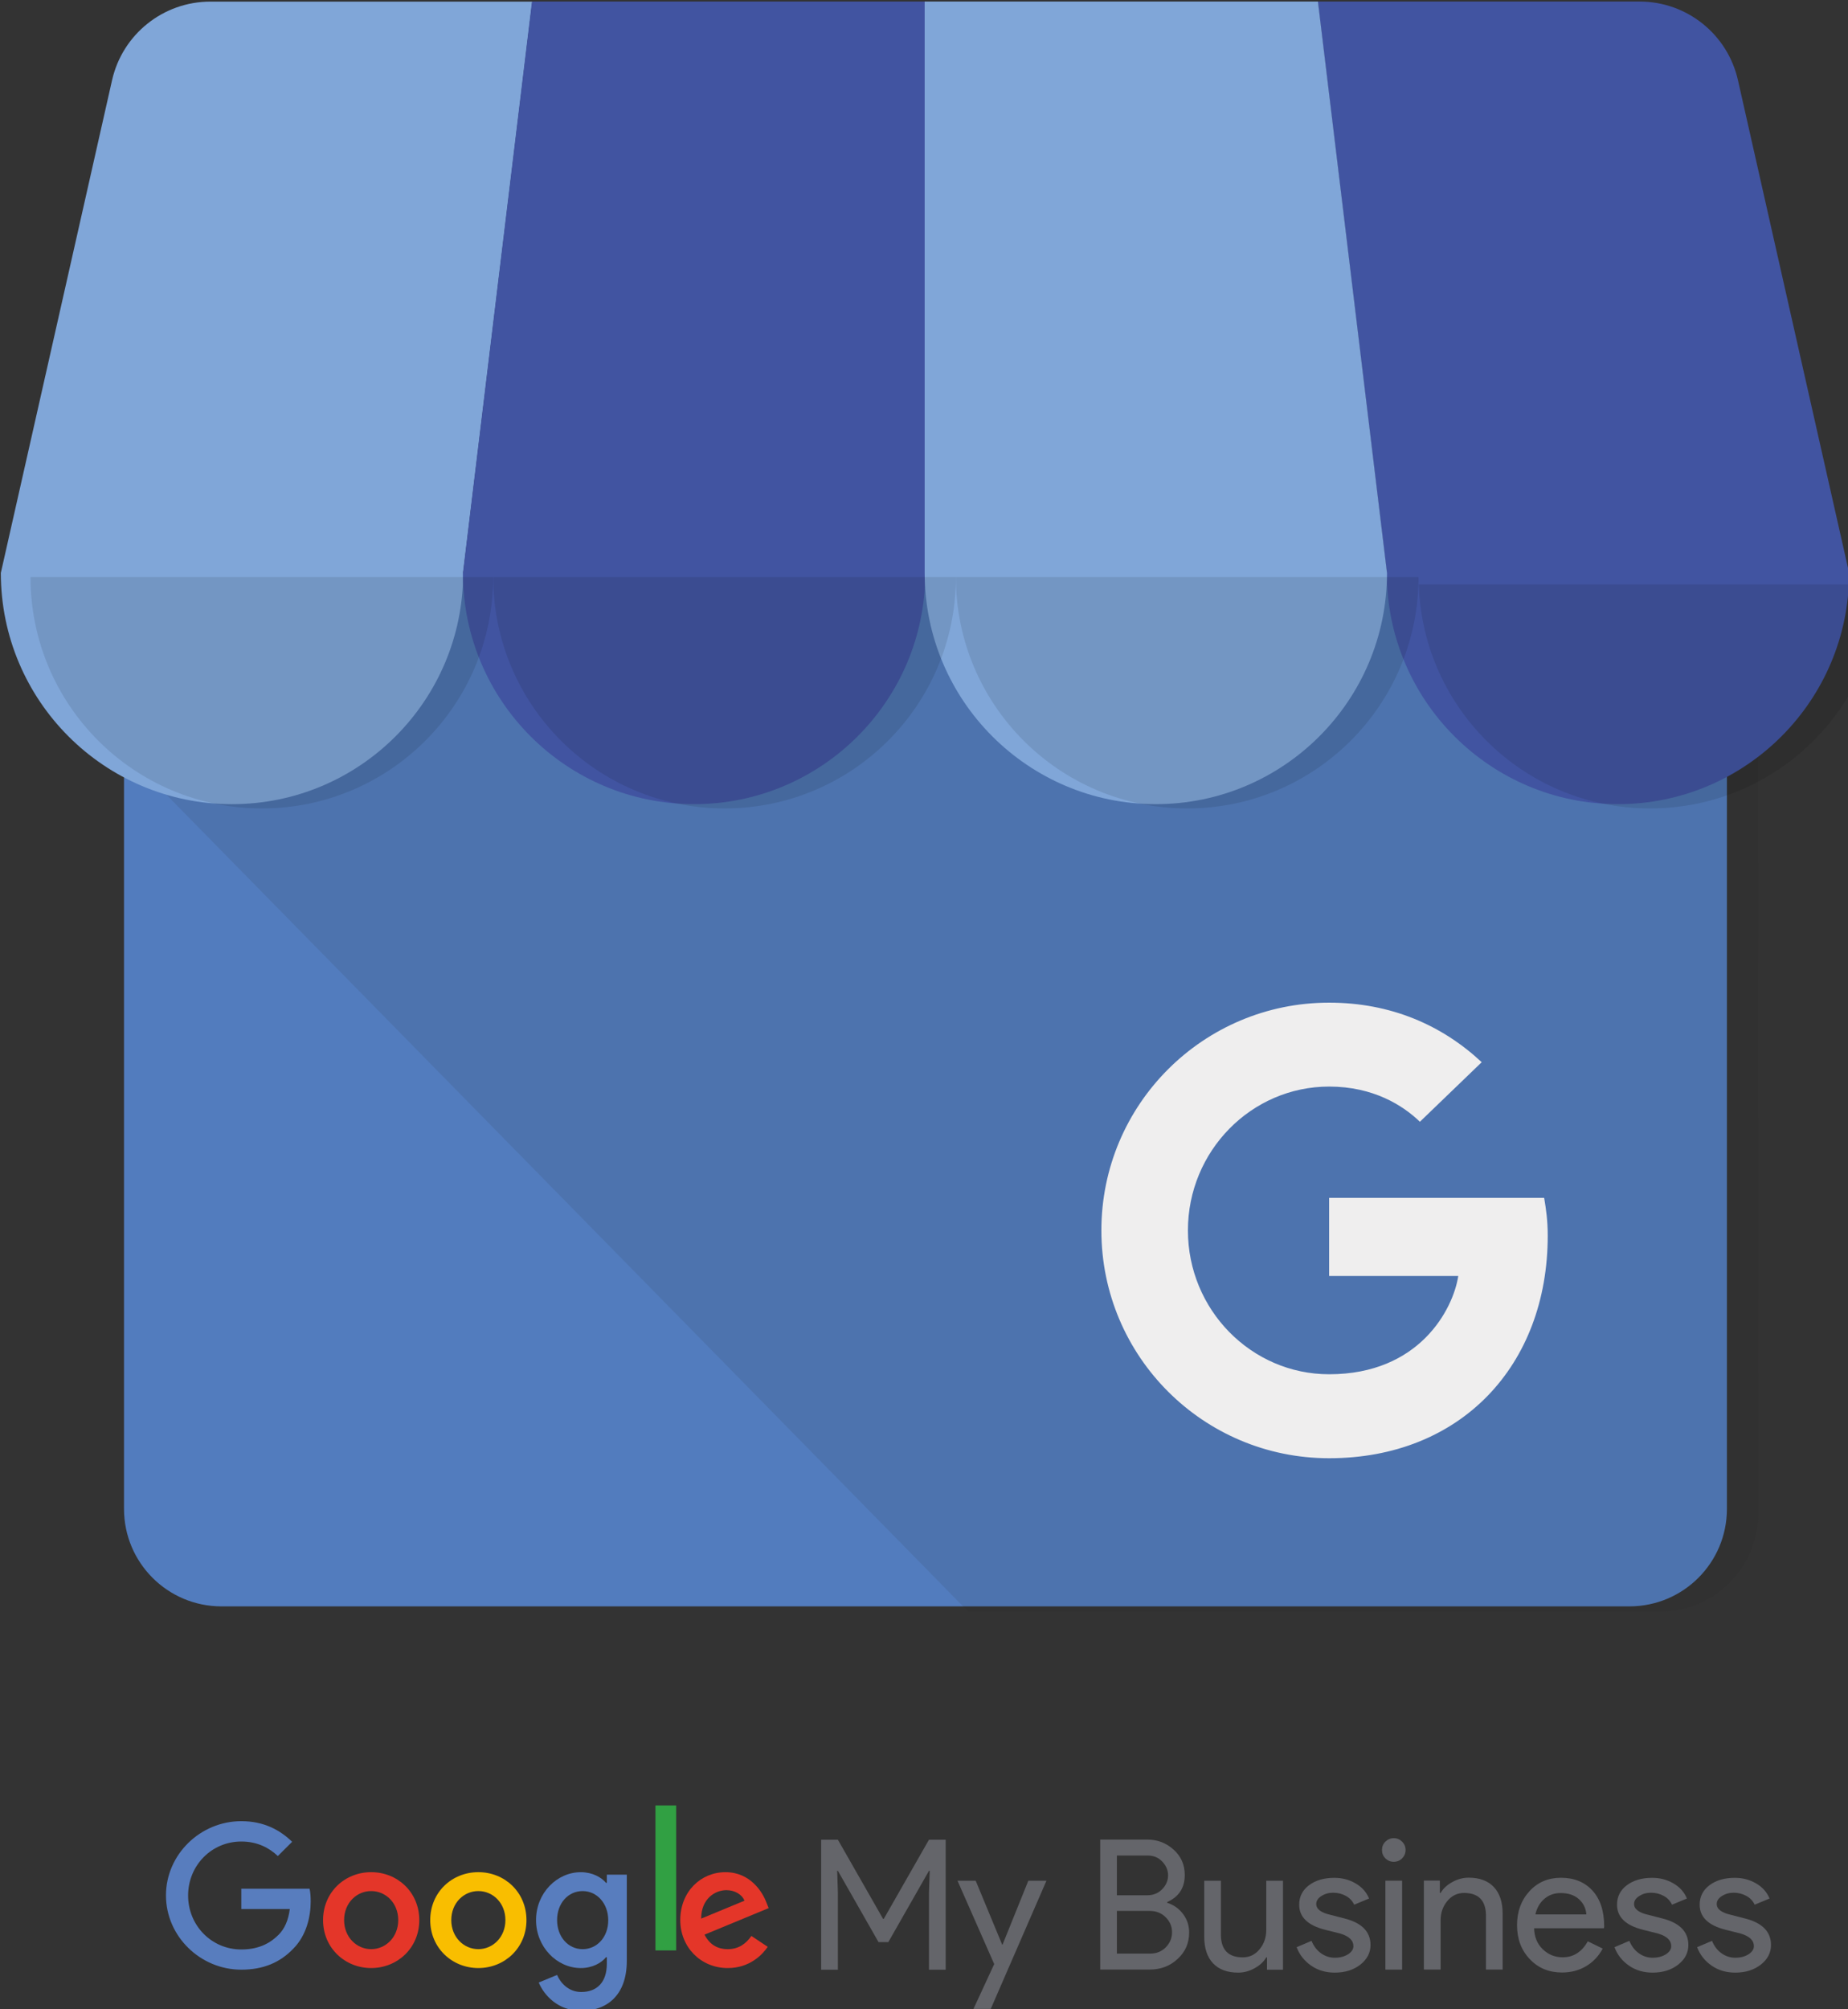 <?xml version="1.0" encoding="UTF-8" standalone="no"?>
<!-- Created with Inkscape (http://www.inkscape.org/) -->

<svg
   width="40.679mm"
   height="44.211mm"
   viewBox="0 0 40.679 44.211"
   version="1.1"
   id="svg1"
   xmlns="http://www.w3.org/2000/svg"
   xmlns:svg="http://www.w3.org/2000/svg">
  <rect x="0" y="0" width="40.679" height="44.211" fill="#333333" stroke="none"/>
  <defs
     id="defs1">
    <clipPath
       clipPathUnits="userSpaceOnUse"
       id="clipPath90">
      <path
         d="M 0,595.276 H 419.528 V 0 H 0 Z"
         transform="translate(-348.76,-543.762)"
         id="path90" />
    </clipPath>
    <clipPath
       clipPathUnits="userSpaceOnUse"
       id="clipPath93">
      <path
         d="M 0,595.276 H 419.528 V 0 H 0 Z"
         transform="matrix(1.333,0,0,-1.333,0,793.701)"
         id="path93" />
    </clipPath>
    <clipPath
       clipPathUnits="userSpaceOnUse"
       id="clipPath91">
      <path
         d="m 348.76,543.762 h 29.626 V 524.666 H 348.76 Z"
         transform="translate(-348.76,-539.985)"
         id="path91" />
    </clipPath>
    <clipPath
       clipPathUnits="userSpaceOnUse"
       id="clipPath95">
      <path
         d="M 0,595.276 H 419.528 V 0 H 0 Z"
         transform="translate(-371.04,-527.393)"
         id="path95" />
    </clipPath>
    <clipPath
       clipPathUnits="userSpaceOnUse"
       id="clipPath97">
      <path
         d="M 0,595.276 H 419.528 V 0 H 0 Z"
         transform="translate(-348.539,-552.863)"
         id="path97" />
    </clipPath>
    <clipPath
       clipPathUnits="userSpaceOnUse"
       id="clipPath99">
      <path
         d="M 0,595.276 H 419.528 V 0 H 0 Z"
         transform="translate(-356.302,-554.316)"
         id="path99" />
    </clipPath>
    <clipPath
       clipPathUnits="userSpaceOnUse"
       id="clipPath101">
      <path
         d="M 0,595.276 H 419.528 V 0 H 0 Z"
         transform="translate(-376.781,-554.316)"
         id="path101" />
    </clipPath>
    <clipPath
       clipPathUnits="userSpaceOnUse"
       id="clipPath103">
      <path
         d="M 0,595.276 H 419.528 V 0 H 0 Z"
         transform="translate(-370.834,-554.316)"
         id="path103" />
    </clipPath>
    <clipPath
       clipPathUnits="userSpaceOnUse"
       id="clipPath113">
      <path
         d="M 0,595.276 H 419.528 V 0 H 0 Z"
         transform="matrix(1.333,0,0,-1.333,0,793.701)"
         id="path113" />
    </clipPath>
    <clipPath
       clipPathUnits="userSpaceOnUse"
       id="clipPath104">
      <path
         d="m 346.484,543.762 h 34.168 v -4.271 h -34.168 z"
         transform="translate(-355.026,-543.762)"
         id="path104" />
    </clipPath>
    <clipPath
       clipPathUnits="userSpaceOnUse"
       id="clipPath105">
      <path
         d="m 346.484,543.762 h 34.168 v -4.271 h -34.168 z"
         transform="translate(-363.568,-543.762)"
         id="path105" />
    </clipPath>
    <clipPath
       clipPathUnits="userSpaceOnUse"
       id="clipPath107">
      <path
         d="m 346.484,543.762 h 34.168 v -4.271 h -34.168 z"
         transform="matrix(1.333,0,0,-1.333,0,793.701)"
         id="path107" />
    </clipPath>
    <clipPath
       clipPathUnits="userSpaceOnUse"
       id="clipPath106">
      <path
         d="m 372.11,543.762 h 8.542 v -4.271 h -8.542 z"
         transform="translate(-372.11,-543.762)"
         id="path106" />
    </clipPath>
    <clipPath
       clipPathUnits="userSpaceOnUse"
       id="clipPath108">
      <path
         d="m 346.484,543.762 h 34.168 v -4.271 h -34.168 z"
         transform="translate(-363.568,-543.762)"
         id="path108" />
    </clipPath>
    <clipPath
       clipPathUnits="userSpaceOnUse"
       id="clipPath115">
      <path
         d="M 0,595.276 H 419.528 V 0 H 0 Z"
         transform="translate(-350.927,-519.437)"
         id="path115" />
    </clipPath>
    <clipPath
       clipPathUnits="userSpaceOnUse"
       id="clipPath117">
      <path
         d="M 0,595.276 H 419.528 V 0 H 0 Z"
         transform="translate(-353.33,-519.742)"
         id="path117" />
    </clipPath>
    <clipPath
       clipPathUnits="userSpaceOnUse"
       id="clipPath119">
      <path
         d="M 0,595.276 H 419.528 V 0 H 0 Z"
         transform="translate(-357.686,-519.544)"
         id="path119" />
    </clipPath>
    <clipPath
       clipPathUnits="userSpaceOnUse"
       id="clipPath121">
      <path
         d="M 0,595.276 H 419.528 V 0 H 0 Z"
         transform="translate(-355.311,-519.742)"
         id="path121" />
    </clipPath>
    <clipPath
       clipPathUnits="userSpaceOnUse"
       id="clipPath123">
      <path
         d="M 0,595.276 H 419.528 V 0 H 0 Z"
         id="path123" />
    </clipPath>
    <clipPath
       clipPathUnits="userSpaceOnUse"
       id="clipPath125">
      <path
         d="M 0,595.276 H 419.528 V 0 H 0 Z"
         transform="translate(-359.924,-518.32)"
         id="path125" />
    </clipPath>
    <clipPath
       clipPathUnits="userSpaceOnUse"
       id="clipPath127">
      <path
         d="M 0,595.276 H 419.528 V 0 H 0 Z"
         transform="translate(-361.958,-519.367)"
         id="path127" />
    </clipPath>
    <clipPath
       clipPathUnits="userSpaceOnUse"
       id="clipPath129">
      <path
         d="M 0,595.276 H 419.528 V 0 H 0 Z"
         transform="translate(-365.479,-519.585)"
         id="path129" />
    </clipPath>
    <clipPath
       clipPathUnits="userSpaceOnUse"
       id="clipPath131">
      <path
         d="M 0,595.276 H 419.528 V 0 H 0 Z"
         transform="translate(-367.723,-517.942)"
         id="path131" />
    </clipPath>
    <clipPath
       clipPathUnits="userSpaceOnUse"
       id="clipPath133">
      <path
         d="M 0,595.276 H 419.528 V 0 H 0 Z"
         transform="translate(-370.187,-519.585)"
         id="path133" />
    </clipPath>
    <clipPath
       clipPathUnits="userSpaceOnUse"
       id="clipPath135">
      <path
         d="M 0,595.276 H 419.528 V 0 H 0 Z"
         transform="translate(-371.314,-518.891)"
         id="path135" />
    </clipPath>
    <clipPath
       clipPathUnits="userSpaceOnUse"
       id="clipPath137">
      <path
         d="M 0,595.276 H 419.528 V 0 H 0 Z"
         transform="translate(-372.391,-520.306)"
         id="path137" />
    </clipPath>
    <clipPath
       clipPathUnits="userSpaceOnUse"
       id="clipPath139">
      <path
         d="M 0,595.276 H 419.528 V 0 H 0 Z"
         transform="translate(-372.793,-517.942)"
         id="path139" />
    </clipPath>
    <clipPath
       clipPathUnits="userSpaceOnUse"
       id="clipPath141">
      <path
         d="M 0,595.276 H 419.528 V 0 H 0 Z"
         transform="translate(-375.793,-518.005)"
         id="path141" />
    </clipPath>
    <clipPath
       clipPathUnits="userSpaceOnUse"
       id="clipPath143">
      <path
         d="M 0,595.276 H 419.528 V 0 H 0 Z"
         transform="translate(-377.193,-518.891)"
         id="path143" />
    </clipPath>
    <clipPath
       clipPathUnits="userSpaceOnUse"
       id="clipPath145">
      <path
         d="M 0,595.276 H 419.528 V 0 H 0 Z"
         transform="translate(-378.718,-518.891)"
         id="path145" />
    </clipPath>
  </defs>
  <g
     id="layer1"
     transform="translate(-77.233,-158.805)">
    <g
       id="g5"
       transform="matrix(3.375,0,0,3.375,-231.715,-429.626)">
      <g
         id="g1">
        <path
           id="path89"
           d="m 0,0 h 29.616 v -17.296 c 0,-0.994 -0.806,-1.8 -1.801,-1.8 H 1.8 c -0.994,0 -1.8,0.806 -1.8,1.8 z"
           style="fill:#527cbe;fill-opacity:1;fill-rule:nonzero;stroke:none"
           transform="matrix(0.353,0,0,-0.353,92.349,178.083)"
           clip-path="url(#clipPath90)" />
        <g
           opacity="0.1"
           id="g92"
           clip-path="url(#clipPath93)"
           transform="matrix(0.265,0,0,0.265,-30.686,159.911)">
          <path
             d="M 0,0 15.039,-15.318 H 27.81 c 1.003,0 1.817,0.813 1.816,1.817 L 29.616,3.777 H 0 Z"
             style="fill:#231f20;fill-opacity:1;fill-rule:nonzero;stroke:none"
             transform="matrix(1.333,0,0,-1.333,465.014,73.722)"
             clip-path="url(#clipPath91)"
             id="path92" />
        </g>
        <path
           id="path94"
           d="m 0,0 c -2.326,0 -4.208,1.881 -4.208,4.208 0,2.326 1.882,4.207 4.208,4.207 1.136,0 2.086,-0.414 2.819,-1.1 L 1.677,6.215 C 1.365,6.516 0.818,6.865 0,6.865 c -1.437,0 -2.609,-1.191 -2.609,-2.657 0,-1.467 1.172,-2.657 2.609,-2.657 1.665,0 2.29,1.196 2.386,1.815 H 0 V 4.809 H 3.973 C 4.009,4.598 4.039,4.388 4.039,4.112 4.039,1.707 2.428,0 0,0"
           style="fill:#efeeee;fill-opacity:1;fill-rule:nonzero;stroke:none"
           transform="matrix(0.353,0,0,-0.353,100.209,183.858)"
           clip-path="url(#clipPath95)" />
        <path
           id="path96"
           d="m 0,0 -2.055,-9.101 c 0,-2.359 1.913,-4.271 4.271,-4.271 2.359,0 4.271,1.912 4.271,4.271 L 7.764,1.452 H 1.817 C 0.946,1.452 0.192,0.849 0,0"
           style="fill:#80a6d8;fill-opacity:1;fill-rule:nonzero;stroke:none"
           transform="matrix(0.353,0,0,-0.353,92.271,174.873)"
           clip-path="url(#clipPath97)" />
        <path
           id="path98"
           d="m 0,0 -1.276,-10.554 c 0,-2.358 1.912,-4.271 4.271,-4.271 2.359,0 4.271,1.913 4.271,4.271 V 0 Z"
           style="fill:#4154a1;fill-opacity:1;fill-rule:nonzero;stroke:none"
           transform="matrix(0.353,0,0,-0.353,95.01,174.36)"
           clip-path="url(#clipPath99)" />
        <path
           id="path100"
           d="m 0,0 h -5.947 l 1.276,-10.554 c 0,-2.358 1.913,-4.271 4.271,-4.271 2.359,0 4.271,1.913 4.271,4.271 L 1.817,-1.452 C 1.625,-0.603 0.871,0 0,0"
           style="fill:#4154a1;fill-opacity:1;fill-rule:nonzero;stroke:none"
           transform="matrix(0.353,0,0,-0.353,102.234,174.36)"
           clip-path="url(#clipPath101)" />
        <path
           id="path102"
           d="m 0,0 h -7.266 v -10.554 c 0,-2.358 1.912,-4.271 4.271,-4.271 2.359,0 4.271,1.913 4.271,4.271 z"
           style="fill:#80a6d8;fill-opacity:1;fill-rule:nonzero;stroke:none"
           transform="matrix(0.353,0,0,-0.353,100.136,174.36)"
           clip-path="url(#clipPath103)" />
        <g
           opacity="0.1"
           id="g112"
           clip-path="url(#clipPath113)"
           transform="matrix(0.265,0,0,0.265,-30.686,159.911)">
          <path
             d="m 0,0 c 0,-2.359 -1.912,-4.271 -4.271,-4.271 -2.359,0 -4.271,1.912 -4.271,4.271 z"
             style="fill:#010101;fill-opacity:1;fill-rule:nonzero;stroke:none"
             transform="matrix(1.333,0,0,-1.333,473.368,68.685)"
             clip-path="url(#clipPath104)"
             id="path109" />
          <path
             d="M 0,0 H -8.542 0 c 0,-2.359 -1.912,-4.271 -4.271,-4.271 -2.359,0 -4.271,1.912 -4.271,4.271"
             style="fill:#010101;fill-opacity:1;fill-rule:nonzero;stroke:none"
             transform="matrix(1.333,0,0,-1.333,484.757,68.685)"
             clip-path="url(#clipPath105)"
             id="path110" />
          <g
             clip-path="url(#clipPath107)"
             id="g111">
            <path
               d="m 0,0 c 0,-2.359 1.912,-4.271 4.271,-4.271 2.359,0 4.271,1.912 4.271,4.271 z"
               style="fill:#010101;fill-opacity:1;fill-rule:nonzero;stroke:none"
               transform="matrix(1.333,0,0,-1.333,496.147,68.685)"
               clip-path="url(#clipPath106)"
               id="path111" />
          </g>
          <path
             d="M 0,0 H 8.542 0 c 0,-2.359 1.912,-4.271 4.271,-4.271 2.359,0 4.271,1.912 4.271,4.271"
             style="fill:#010101;fill-opacity:1;fill-rule:nonzero;stroke:none"
             transform="matrix(1.333,0,0,-1.333,484.757,68.685)"
             clip-path="url(#clipPath108)"
             id="path112" />
        </g>
        <path
           id="path114"
           d="M 0,0 V -0.375 H 0.896 C 0.869,-0.585 0.799,-0.739 0.692,-0.847 0.561,-0.979 0.357,-1.122 0,-1.122 c -0.552,0 -0.983,0.445 -0.983,0.997 0,0.552 0.431,0.997 0.983,0.997 0.297,0 0.515,-0.117 0.675,-0.268 L 0.939,0.867 C 0.716,1.084 0.418,1.248 0,1.248 c -0.756,0 -1.392,-0.615 -1.392,-1.371 0,-0.757 0.636,-1.372 1.392,-1.372 0.409,0 0.716,0.134 0.957,0.384 0.247,0.247 0.325,0.596 0.325,0.876 0,0.087 -0.006,0.168 -0.02,0.235 z"
           style="fill:#587dbe;fill-opacity:1;fill-rule:nonzero;stroke:none"
           transform="matrix(0.353,0,0,-0.353,93.114,186.665)"
           clip-path="url(#clipPath115)" />
        <path
           id="path116"
           d="m 0,0 c -0.489,0 -0.889,-0.372 -0.889,-0.886 0,-0.509 0.4,-0.885 0.889,-0.885 0.489,0 0.889,0.375 0.889,0.885 C 0.889,-0.372 0.489,0 0,0 m 0,-1.422 c -0.268,0 -0.5,0.221 -0.5,0.536 0,0.319 0.232,0.537 0.5,0.537 0.268,0 0.5,-0.218 0.5,-0.537 0,-0.315 -0.232,-0.536 -0.5,-0.536"
           style="fill:#e43629;fill-opacity:1;fill-rule:nonzero;stroke:none"
           transform="matrix(0.353,0,0,-0.353,93.961,186.557)"
           clip-path="url(#clipPath117)" />
        <path
           id="path118"
           d="m 0,0 h -0.014 c -0.087,0.104 -0.254,0.198 -0.466,0.198 -0.442,0 -0.828,-0.385 -0.828,-0.885 0,-0.497 0.386,-0.886 0.828,-0.886 0.212,0 0.379,0.094 0.466,0.201 H 0 v -0.123 c 0,-0.339 -0.181,-0.52 -0.473,-0.52 -0.237,0 -0.385,0.171 -0.446,0.315 l -0.339,-0.14 c 0.098,-0.235 0.356,-0.523 0.785,-0.523 0.456,0 0.842,0.269 0.842,0.923 V 0.152 H 0 Z m -0.447,-1.224 c -0.268,0 -0.472,0.229 -0.472,0.537 0,0.312 0.204,0.536 0.472,0.536 0.266,0 0.473,-0.229 0.473,-0.539 C 0.027,-1 -0.181,-1.224 -0.447,-1.224"
           style="fill:#587dbe;fill-opacity:1;fill-rule:nonzero;stroke:none"
           transform="matrix(0.353,0,0,-0.353,95.498,186.627)"
           clip-path="url(#clipPath119)" />
        <path
           id="path120"
           d="m 0,0 c -0.489,0 -0.889,-0.372 -0.889,-0.886 0,-0.509 0.4,-0.885 0.889,-0.885 0.489,0 0.889,0.375 0.889,0.885 C 0.889,-0.372 0.489,0 0,0 m 0,-1.422 c -0.268,0 -0.5,0.221 -0.5,0.536 0,0.319 0.232,0.537 0.5,0.537 0.268,0 0.5,-0.218 0.5,-0.537 0,-0.315 -0.232,-0.536 -0.5,-0.536"
           style="fill:#f9be00;fill-opacity:1;fill-rule:nonzero;stroke:none"
           transform="matrix(0.353,0,0,-0.353,94.66,186.557)"
           clip-path="url(#clipPath121)" />
        <path
           id="path122"
           d="m 358.36,520.649 h 0.383 v -2.678 h -0.383 z"
           style="fill:#31a043;fill-opacity:1;fill-rule:nonzero;stroke:none"
           transform="matrix(0.353,0,0,-0.353,-30.686,369.911)"
           clip-path="url(#clipPath123)" />
        <path
           id="path124"
           d="m 0,0 c -0.198,0 -0.338,0.09 -0.43,0.268 l 1.185,0.49 -0.04,0.1 c -0.073,0.198 -0.299,0.564 -0.758,0.564 -0.455,0 -0.835,-0.358 -0.835,-0.885 0,-0.497 0.375,-0.886 0.878,-0.886 0.405,0 0.64,0.248 0.738,0.392 L 0.436,0.244 C 0.335,0.098 0.198,0 0,0 m -0.027,1.09 c 0.157,0 0.291,-0.081 0.335,-0.195 l -0.8,-0.331 c 0,0.372 0.263,0.526 0.465,0.526"
           style="fill:#e43629;fill-opacity:1;fill-rule:nonzero;stroke:none"
           transform="matrix(0.353,0,0,-0.353,96.287,187.059)"
           clip-path="url(#clipPath125)" />
        <path
           id="path126"
           d="M 0,0 -0.013,0.402 H 0 L 0.751,-0.915 H 0.932 L 1.683,0.402 H 1.697 L 1.683,0 V -1.425 H 1.992 V 0.976 H 1.683 L 0.848,-0.486 H 0.835 L 0,0.976 H -0.309 V -1.425 H 0 Z"
           style="fill:#64656a;fill-opacity:1;fill-rule:nonzero;stroke:none"
           transform="matrix(0.353,0,0,-0.353,97.005,186.69)"
           clip-path="url(#clipPath127)" />
        <path
           id="path128"
           d="M 0,0 -0.476,-1.18 H -0.483 L -0.972,0 h -0.336 l 0.678,-1.539 -0.383,-0.828 h 0.319 L 0.335,0 Z"
           style="fill:#64656a;fill-opacity:1;fill-rule:nonzero;stroke:none"
           transform="matrix(0.353,0,0,-0.353,98.247,186.613)"
           clip-path="url(#clipPath129)" />
        <path
           id="path130"
           d="m 0,0 c 0.203,0 0.374,0.065 0.513,0.195 0.143,0.129 0.215,0.292 0.215,0.489 0,0.128 -0.037,0.241 -0.111,0.34 -0.074,0.1 -0.172,0.17 -0.295,0.21 v 0.013 c 0.217,0.097 0.325,0.263 0.325,0.5 0,0.188 -0.068,0.343 -0.204,0.466 -0.137,0.125 -0.3,0.188 -0.49,0.188 H -0.915 V 0 Z M -0.034,2.106 C 0.072,2.106 0.16,2.069 0.231,1.995 0.303,1.919 0.339,1.834 0.339,1.74 0.339,1.644 0.302,1.558 0.228,1.482 0.154,1.408 0.063,1.372 -0.047,1.372 h -0.56 V 2.106 Z M 0,1.083 C 0.118,1.083 0.217,1.044 0.295,0.966 0.373,0.888 0.412,0.796 0.412,0.691 0.412,0.583 0.374,0.491 0.298,0.412 0.22,0.334 0.125,0.295 0.013,0.295 h -0.62 v 0.788 z"
           style="fill:#64656a;fill-opacity:1;fill-rule:nonzero;stroke:none"
           transform="matrix(0.353,0,0,-0.353,99.039,187.192)"
           clip-path="url(#clipPath131)" />
        <path
           id="path132"
           d="m 0,0 h -0.309 v -0.909 c 0,-0.138 -0.041,-0.257 -0.124,-0.357 -0.082,-0.099 -0.185,-0.149 -0.308,-0.149 -0.264,0 -0.399,0.134 -0.406,0.402 V 0 h -0.308 v -1.033 c 0,-0.212 0.054,-0.376 0.162,-0.491 0.109,-0.115 0.264,-0.173 0.465,-0.173 0.105,0 0.206,0.027 0.303,0.081 0.097,0.053 0.17,0.12 0.216,0.201 h 0.014 V -1.643 H 0 Z"
           style="fill:#64656a;fill-opacity:1;fill-rule:nonzero;stroke:none"
           transform="matrix(0.353,0,0,-0.353,99.908,186.613)"
           clip-path="url(#clipPath133)" />
        <path
           id="path134"
           d="m 0,0 -0.248,0.064 c -0.177,0.04 -0.265,0.107 -0.265,0.201 0,0.058 0.032,0.107 0.095,0.147 0.064,0.041 0.136,0.061 0.217,0.061 0.087,0 0.166,-0.02 0.236,-0.059 C 0.106,0.375 0.156,0.321 0.188,0.252 L 0.463,0.366 C 0.416,0.482 0.334,0.575 0.216,0.644 0.099,0.713 -0.032,0.748 -0.178,0.748 c -0.19,0 -0.346,-0.045 -0.468,-0.136 -0.121,-0.091 -0.182,-0.211 -0.182,-0.36 0,-0.229 0.16,-0.383 0.479,-0.463 l 0.282,-0.071 c 0.161,-0.049 0.241,-0.126 0.241,-0.231 0,-0.058 -0.033,-0.109 -0.099,-0.151 -0.066,-0.042 -0.148,-0.064 -0.246,-0.064 -0.092,0 -0.176,0.028 -0.253,0.082 -0.077,0.055 -0.136,0.132 -0.176,0.23 l -0.275,-0.117 c 0.053,-0.141 0.143,-0.254 0.268,-0.341 0.125,-0.086 0.27,-0.129 0.436,-0.129 0.19,0 0.348,0.05 0.473,0.148 0.125,0.098 0.188,0.219 0.188,0.362 C 0.49,-0.245 0.326,-0.08 0,0"
           style="fill:#64656a;fill-opacity:1;fill-rule:nonzero;stroke:none"
           transform="matrix(0.353,0,0,-0.353,100.306,186.858)"
           clip-path="url(#clipPath135)" />
        <path
           id="path136"
           d="m 0,0 c -0.042,0.042 -0.094,0.064 -0.154,0.064 -0.061,0 -0.112,-0.022 -0.155,-0.064 -0.042,-0.042 -0.063,-0.094 -0.063,-0.154 0,-0.061 0.021,-0.112 0.063,-0.155 0.043,-0.042 0.094,-0.063 0.155,-0.063 0.06,0 0.112,0.021 0.154,0.063 0.042,0.043 0.064,0.094 0.064,0.155 C 0.064,-0.094 0.042,-0.042 0,0 M -0.309,-2.364 H 0 v 1.643 h -0.309 z"
           style="fill:#64656a;fill-opacity:1;fill-rule:nonzero;stroke:none"
           transform="matrix(0.353,0,0,-0.353,100.685,186.358)"
           clip-path="url(#clipPath137)" />
        <path
           id="path138"
           d="m 0,0 h 0.309 v 0.909 c 0,0.138 0.041,0.257 0.124,0.357 0.082,0.099 0.185,0.149 0.308,0.149 0.264,0 0.399,-0.134 0.406,-0.402 V 0 H 1.455 V 1.033 C 1.455,1.245 1.401,1.409 1.293,1.524 1.184,1.639 1.029,1.697 0.828,1.697 0.723,1.697 0.622,1.67 0.525,1.616 0.428,1.563 0.355,1.496 0.309,1.415 H 0.295 V 1.643 H 0 Z"
           style="fill:#64656a;fill-opacity:1;fill-rule:nonzero;stroke:none"
           transform="matrix(0.353,0,0,-0.353,100.827,187.192)"
           clip-path="url(#clipPath139)" />
        <path
           id="path140"
           d="M 0,0 C 0.131,0.078 0.233,0.187 0.307,0.325 L 0.032,0.459 C -0.08,0.263 -0.234,0.164 -0.431,0.164 -0.574,0.164 -0.697,0.213 -0.8,0.312 -0.903,0.41 -0.956,0.54 -0.961,0.701 H 0.33 l 0.004,0.033 c 0,0.284 -0.072,0.505 -0.217,0.663 -0.144,0.157 -0.338,0.236 -0.581,0.236 -0.237,0 -0.432,-0.083 -0.584,-0.25 C -1.2,1.217 -1.276,1.008 -1.276,0.758 c 0,-0.253 0.078,-0.462 0.235,-0.627 0.156,-0.166 0.355,-0.248 0.597,-0.248 0.165,0 0.313,0.039 0.444,0.117 m -0.771,1.244 c 0.084,0.072 0.184,0.107 0.3,0.107 0.141,0 0.253,-0.037 0.337,-0.112 0.084,-0.075 0.13,-0.169 0.139,-0.283 h -0.942 c 0.027,0.12 0.082,0.217 0.166,0.288"
           style="fill:#64656a;fill-opacity:1;fill-rule:nonzero;stroke:none"
           transform="matrix(0.353,0,0,-0.353,101.885,187.17)"
           clip-path="url(#clipPath141)" />
        <path
           id="path142"
           d="m 0,0 -0.248,0.064 c -0.177,0.04 -0.265,0.107 -0.265,0.201 0,0.058 0.032,0.107 0.096,0.147 0.063,0.041 0.135,0.061 0.216,0.061 0.087,0 0.166,-0.02 0.236,-0.059 C 0.106,0.375 0.156,0.321 0.188,0.252 L 0.463,0.366 C 0.416,0.482 0.334,0.575 0.216,0.644 0.099,0.713 -0.032,0.748 -0.178,0.748 c -0.19,0 -0.346,-0.045 -0.468,-0.136 -0.121,-0.091 -0.182,-0.211 -0.182,-0.36 0,-0.229 0.16,-0.383 0.479,-0.463 l 0.282,-0.071 c 0.161,-0.049 0.241,-0.126 0.241,-0.231 0,-0.058 -0.033,-0.109 -0.099,-0.151 -0.066,-0.042 -0.148,-0.064 -0.246,-0.064 -0.092,0 -0.176,0.028 -0.253,0.082 -0.077,0.055 -0.136,0.132 -0.176,0.23 l -0.275,-0.117 c 0.053,-0.141 0.143,-0.254 0.268,-0.341 0.125,-0.086 0.271,-0.129 0.436,-0.129 0.19,0 0.348,0.05 0.473,0.148 0.125,0.098 0.188,0.219 0.188,0.362 C 0.49,-0.245 0.326,-0.08 0,0"
           style="fill:#64656a;fill-opacity:1;fill-rule:nonzero;stroke:none"
           transform="matrix(0.353,0,0,-0.353,102.379,186.858)"
           clip-path="url(#clipPath143)" />
        <path
           id="path144"
           d="m 0,0 -0.248,0.064 c -0.177,0.04 -0.265,0.107 -0.265,0.201 0,0.058 0.032,0.107 0.096,0.147 0.063,0.041 0.135,0.061 0.216,0.061 0.087,0 0.166,-0.02 0.236,-0.059 C 0.106,0.375 0.156,0.321 0.188,0.252 L 0.463,0.366 C 0.416,0.482 0.334,0.575 0.216,0.644 0.099,0.713 -0.032,0.748 -0.178,0.748 c -0.19,0 -0.346,-0.045 -0.468,-0.136 -0.121,-0.091 -0.182,-0.211 -0.182,-0.36 0,-0.229 0.16,-0.383 0.479,-0.463 l 0.282,-0.071 c 0.161,-0.049 0.241,-0.126 0.241,-0.231 0,-0.058 -0.033,-0.109 -0.099,-0.151 -0.066,-0.042 -0.148,-0.064 -0.246,-0.064 -0.092,0 -0.176,0.028 -0.253,0.082 -0.077,0.055 -0.136,0.132 -0.176,0.23 l -0.275,-0.117 c 0.053,-0.141 0.143,-0.254 0.268,-0.341 0.125,-0.086 0.271,-0.129 0.436,-0.129 0.19,0 0.348,0.05 0.473,0.148 0.125,0.098 0.188,0.219 0.188,0.362 C 0.49,-0.245 0.326,-0.08 0,0"
           style="fill:#64656a;fill-opacity:1;fill-rule:nonzero;stroke:none"
           transform="matrix(0.353,0,0,-0.353,102.918,186.858)"
           clip-path="url(#clipPath145)" />
      </g>
    </g>
  </g>
</svg>
